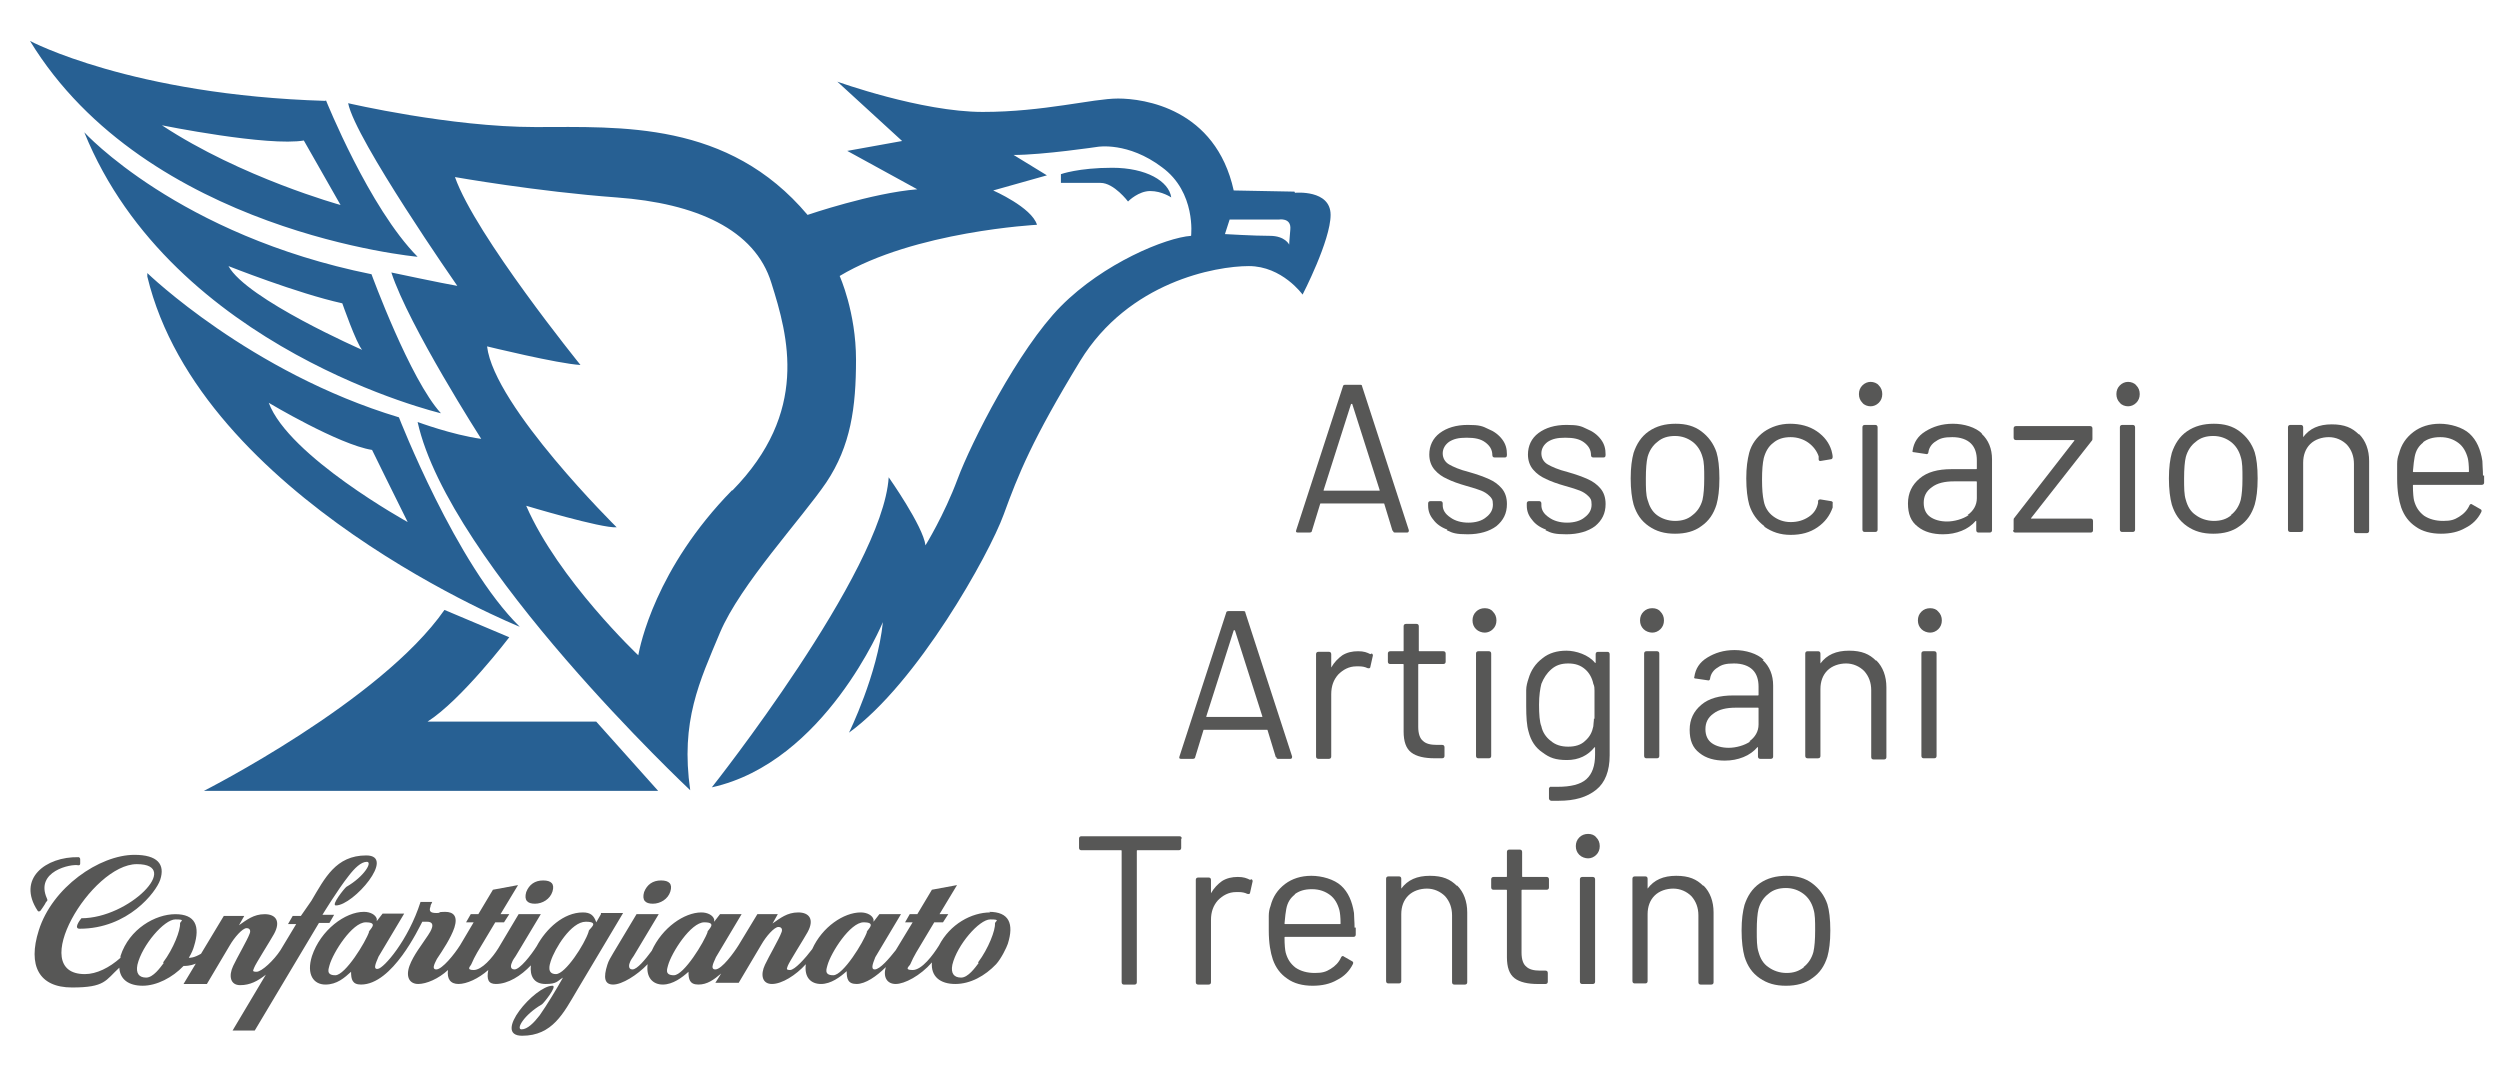 <svg width="140" height="60" viewBox="0 0 140 60" fill="none" xmlns="http://www.w3.org/2000/svg">
<g clip-path="url(#clip0_3527_23160)">
<g clip-path="url(#clip1_3527_23160)">
<path d="M63.203 11.252C63.203 11.252 63.759 10.698 64.413 10.698C65.067 10.698 65.59 11.057 65.59 11.057C65.459 10.144 64.184 9.395 62.288 9.395C60.392 9.395 59.411 9.753 59.411 9.753V10.242H61.634C62.386 10.242 63.17 11.285 63.17 11.285M72.193 13.695C72.193 13.695 71.964 13.207 71.114 13.207C70.232 13.207 68.597 13.109 68.597 13.109L68.859 12.295H71.605C71.605 12.295 72.324 12.164 72.258 12.848C72.193 13.533 72.193 13.728 72.193 13.728M41.006 27.444C36.691 31.842 35.841 36.175 35.743 36.696C35.743 36.696 31.265 32.461 29.467 28.323C29.467 28.323 33.684 29.594 34.534 29.529C34.534 29.529 27.669 22.752 27.276 19.397C27.276 19.397 31.265 20.374 32.507 20.439C32.507 20.439 26.622 13.174 25.478 9.916C25.478 9.916 30.088 10.731 34.534 11.057C38.98 11.382 42.281 12.848 43.197 15.846C44.145 18.843 45.322 23.078 41.006 27.476M72.487 10.731L69.088 10.666C68.074 6.072 64.053 5.518 62.615 5.518C61.176 5.518 58.463 6.268 55.031 6.268C51.598 6.268 46.891 4.573 46.891 4.573L50.519 7.896L47.446 8.45L51.369 10.601C48.852 10.796 45.223 12.034 45.223 12.034C40.778 6.756 34.763 7.115 29.99 7.115C25.217 7.115 19.496 5.779 19.496 5.779C19.888 7.799 25.609 16.009 25.609 16.009C24.825 15.878 21.915 15.259 21.915 15.259C22.896 18.256 26.949 24.577 26.949 24.577C25.315 24.349 23.386 23.632 23.386 23.632C25.151 31.581 38.653 44.254 38.653 44.254C38.097 40.377 39.176 38.162 40.32 35.425C41.464 32.721 44.897 29.04 46.27 27.02C47.642 24.968 47.937 22.817 47.937 20.146C47.937 17.475 47.021 15.455 47.021 15.455C51.206 12.946 58.071 12.588 58.071 12.588C57.777 11.611 55.619 10.666 55.619 10.666L58.627 9.819L56.763 8.678C58.398 8.678 61.471 8.222 61.471 8.222C61.471 8.222 63.17 7.929 65.067 9.363C66.995 10.763 66.701 13.207 66.701 13.207C65.295 13.305 61.797 14.738 59.411 17.149C57.025 19.56 54.377 24.805 53.625 26.825C52.873 28.845 51.827 30.539 51.827 30.539C51.696 29.464 49.767 26.727 49.767 26.727C49.441 32.005 39.862 44.091 39.862 44.091C46.204 42.691 49.441 34.839 49.441 34.839C49.146 37.771 47.544 41.029 47.544 41.029C51.369 38.26 55.39 31.06 56.207 28.812C57.025 26.564 57.809 24.609 60.49 20.211C63.203 15.78 68.074 14.901 69.937 14.901C71.801 14.901 72.945 16.497 72.945 16.497C72.945 16.497 74.514 13.467 74.514 12.034C74.514 10.601 72.52 10.796 72.52 10.796M23.942 40.41C25.838 39.205 28.519 35.686 28.519 35.686L24.89 34.155C21.327 39.27 11.421 44.287 11.421 44.287H36.855L33.389 40.41H23.942ZM20.836 25.196C20.836 25.196 22.209 27.998 22.83 29.235C22.83 29.235 16.162 25.554 15.05 22.557C15.05 22.557 18.973 24.903 20.836 25.196ZM29.107 35.1C25.544 31.614 22.34 23.371 22.34 23.371C14.004 20.863 8.25 15.292 8.25 15.292V15.487C11.225 27.9 29.107 35.1 29.107 35.1ZM19.169 16.986C19.169 16.986 19.954 19.234 20.281 19.592C20.281 19.592 13.808 16.758 12.794 14.901C12.794 14.901 16.652 16.432 19.169 16.986ZM24.694 23.143C22.961 21.254 20.804 15.357 20.804 15.357C9.983 13.174 4.72 7.408 4.72 7.408C9.656 19.592 24.694 23.143 24.694 23.143ZM17.012 7.864L19.071 11.48C19.071 11.48 13.514 9.949 9.068 7.017C9.068 7.017 15.017 8.222 17.044 7.864M18.221 5.649C7.368 5.323 1.68 2.293 1.68 2.293C8.218 13.011 23.386 14.38 23.386 14.38C20.673 11.643 18.254 5.616 18.254 5.616" fill="#276093"/>
<path d="M18.45 51.683L18.712 51.227H18.058C18.058 51.227 18.908 49.826 19.529 49.044C19.856 48.62 20.216 48.262 20.543 48.262C20.869 48.262 20.412 49.077 19.398 49.663C19.3 49.728 18.516 50.705 18.81 50.705C19.791 50.705 22.21 47.904 20.51 47.904C18.81 47.904 18.189 49.174 17.437 50.445L16.849 51.292H16.391L16.129 51.748H16.587L15.704 53.214C15.345 53.768 14.658 54.419 14.364 54.419C14.07 54.419 14.2 54.322 14.233 54.191C14.299 53.996 15.149 52.66 15.345 52.302C15.737 51.585 15.443 51.194 14.822 51.194C14.2 51.194 13.808 51.52 13.383 51.813L13.678 51.292H12.533L11.258 53.41C10.866 53.638 10.67 53.638 10.572 53.638C10.735 53.377 10.833 53.116 10.866 52.986C11.226 51.846 10.931 51.194 9.82 51.194C8.709 51.194 7.237 52.009 6.747 53.54V53.638C6.126 54.191 5.407 54.55 4.753 54.55C1.451 54.55 5.113 48.392 7.662 48.392C10.212 48.392 7.237 51.422 4.557 51.422C4.426 51.585 4.132 52.009 4.459 52.009C7.172 52.009 8.741 49.956 8.97 49.272C9.264 48.392 8.807 47.871 7.532 47.871C5.57 47.871 2.922 49.696 2.17 52.106C1.549 54.061 2.17 55.299 4.034 55.299C5.897 55.299 5.897 54.908 6.682 54.191C6.714 54.843 7.205 55.201 7.989 55.201C8.774 55.201 9.657 54.745 10.278 54.094C10.67 54.094 10.866 53.996 10.964 53.963L10.278 55.104H11.585L12.86 52.953C13.122 52.497 13.579 51.976 13.808 51.976C14.037 51.976 14.037 52.172 13.972 52.302C13.874 52.595 13.252 53.67 13.056 54.094C12.795 54.648 12.893 55.169 13.449 55.169C14.004 55.169 14.429 54.941 14.887 54.582L13.024 57.71H14.266L17.862 51.683H18.516H18.45ZM9.166 53.931C8.97 54.191 8.578 54.745 8.185 54.745C7.793 54.745 7.597 54.517 7.695 54.029C7.957 52.921 9.199 51.487 9.82 51.487C10.441 51.487 10.082 51.585 10.082 51.715C10.114 52.074 9.722 53.116 9.133 53.898L9.166 53.931Z" fill="#575756"/>
<path d="M29.958 50.608C30.383 50.608 30.808 50.347 30.939 49.924C31.07 49.5 30.873 49.305 30.416 49.305C29.958 49.305 29.631 49.533 29.468 49.956C29.337 50.412 29.533 50.608 29.958 50.608Z" fill="#575756"/>
<path d="M33.652 51.193L33.39 51.65C33.26 51.258 33.063 51.096 32.639 51.096C31.56 51.096 30.579 52.008 30.056 52.985C29.729 53.507 29.108 54.288 28.814 54.288C28.52 54.288 28.618 53.995 28.683 53.865C28.683 53.832 28.846 53.572 28.879 53.539L30.285 51.193H29.043L27.898 53.115C27.572 53.637 26.983 54.321 26.525 54.321C26.068 54.321 26.362 54.093 26.395 53.995C26.46 53.832 26.623 53.507 26.721 53.344L27.735 51.65H28.225L28.52 51.193H28.029L29.01 49.565L27.604 49.825L26.787 51.193H26.362L26.1 51.65H26.525L25.773 52.92C25.447 53.441 24.76 54.288 24.433 54.288C24.106 54.288 24.433 53.8 24.466 53.702C24.793 53.213 25.25 52.529 25.447 51.943C25.643 51.324 25.414 51.063 24.924 51.063C24.433 51.063 24.76 51.128 24.433 51.128C24.106 51.128 24.008 51.031 24.106 50.77C24.106 50.672 24.172 50.607 24.204 50.509H23.55C22.864 52.659 21.491 54.223 21.164 54.256C20.805 54.321 21.164 53.702 21.197 53.572L22.635 51.161H21.426L21.099 51.584V51.454C21.033 51.226 20.739 51.063 20.38 51.063C19.334 51.063 17.96 52.073 17.47 53.539C17.143 54.582 17.568 55.135 18.222 55.135C18.876 55.135 19.301 54.745 19.66 54.419C19.66 54.842 19.726 55.135 20.216 55.135C21.981 55.135 23.453 51.975 23.649 51.617H23.91C24.466 51.617 24.106 52.171 23.976 52.366C23.616 52.92 23.158 53.474 22.929 54.093C22.701 54.745 22.962 55.103 23.42 55.103C23.878 55.103 24.564 54.81 25.087 54.321C25.022 54.81 25.218 55.103 25.675 55.103C26.133 55.103 26.787 54.81 27.343 54.321C27.245 54.842 27.343 55.103 27.768 55.103C28.454 55.103 29.173 54.647 29.729 54.06C29.664 54.647 29.892 55.103 30.546 55.103C31.2 55.103 31.2 54.94 31.527 54.745C31.2 55.331 30.612 56.308 30.219 56.862C29.892 57.286 29.533 57.644 29.206 57.644C28.879 57.644 29.337 56.83 30.35 56.243C30.448 56.178 31.233 55.201 30.939 55.201C29.958 55.201 27.539 58.002 29.239 58.002C30.939 58.002 31.56 56.732 32.312 55.461L34.894 51.128H33.652V51.193ZM20.674 52.171C20.478 52.757 19.334 54.614 18.778 54.614C18.222 54.614 18.418 54.223 18.451 54.06C18.647 53.344 19.726 51.65 20.478 51.65C21.23 51.65 20.706 52.04 20.641 52.203L20.674 52.171ZM32.965 52.171C32.737 52.888 31.658 54.549 31.135 54.549C30.612 54.549 30.775 54.028 30.84 53.832C31.069 53.115 31.985 51.617 32.802 51.617C33.619 51.617 32.998 52.008 32.965 52.138V52.171Z" fill="#575756"/>
<path d="M36.56 50.608C36.985 50.608 37.41 50.347 37.54 49.924C37.671 49.5 37.475 49.305 37.017 49.305C36.56 49.305 36.233 49.533 36.069 49.956C35.939 50.412 36.135 50.608 36.56 50.608Z" fill="#575756"/>
<path d="M55.456 51.096C54.41 51.096 53.201 51.747 52.58 52.953C52.253 53.474 51.632 54.321 51.108 54.321C50.586 54.321 50.945 54.093 50.978 53.995C51.043 53.832 51.207 53.507 51.305 53.344L52.318 51.65H52.808L53.103 51.193H52.612L53.593 49.565L52.187 49.825L51.37 51.193H50.945L50.684 51.65H51.108L50.16 53.213C49.801 53.669 49.278 54.288 48.984 54.288C48.689 54.288 48.984 53.734 49.016 53.604L50.455 51.193H49.245L48.918 51.617V51.487C48.853 51.258 48.559 51.096 48.199 51.096C47.251 51.096 46.041 51.91 45.486 53.148C45.093 53.669 44.505 54.321 44.243 54.321C43.982 54.321 44.08 54.223 44.113 54.093C44.178 53.897 45.028 52.562 45.224 52.203C45.617 51.487 45.322 51.096 44.701 51.096C44.08 51.096 43.688 51.421 43.263 51.715L43.557 51.193H42.413L41.367 52.92C41.105 53.344 40.419 54.288 40.059 54.288C39.7 54.288 40.059 53.734 40.092 53.604L41.53 51.193H40.321L39.994 51.617V51.487C39.928 51.258 39.634 51.096 39.275 51.096C38.327 51.096 37.084 51.943 36.496 53.246C36.136 53.734 35.679 54.288 35.417 54.288C35.156 54.288 35.221 53.995 35.286 53.865C35.286 53.832 35.45 53.572 35.483 53.539L36.888 51.193H35.646L34.338 53.376C34.208 53.604 34.077 53.8 34.011 54.028C33.783 54.745 33.848 55.135 34.338 55.135C34.829 55.135 35.679 54.614 36.267 53.995C36.169 54.745 36.561 55.135 37.117 55.135C37.673 55.135 38.196 54.745 38.555 54.419C38.555 54.842 38.621 55.135 39.111 55.135C39.602 55.135 39.961 54.875 40.386 54.516L40.059 55.038H41.367L42.642 52.888C42.903 52.431 43.361 51.91 43.59 51.91C43.819 51.91 43.819 52.106 43.753 52.236C43.655 52.529 43.034 53.604 42.838 54.028C42.576 54.582 42.674 55.103 43.23 55.103C43.786 55.103 44.57 54.614 45.126 53.995C45.028 54.745 45.42 55.103 45.976 55.103C46.532 55.103 47.055 54.712 47.414 54.386C47.414 54.81 47.48 55.103 47.97 55.103C48.461 55.103 49.082 54.679 49.605 54.158C49.441 54.712 49.67 55.103 50.16 55.103C50.651 55.103 51.533 54.647 52.187 53.897C52.122 54.679 52.645 55.103 53.495 55.103C54.345 55.103 55.162 54.647 55.783 53.995C56.078 53.669 56.372 53.05 56.437 52.855C56.797 51.715 56.502 51.063 55.391 51.063L55.456 51.096ZM39.634 52.171C39.438 52.757 38.294 54.614 37.738 54.614C37.182 54.614 37.379 54.223 37.411 54.06C37.607 53.344 38.686 51.65 39.438 51.65C40.19 51.65 39.667 52.04 39.602 52.203L39.634 52.171ZM48.559 52.171C48.362 52.757 47.218 54.614 46.663 54.614C46.107 54.614 46.303 54.223 46.336 54.06C46.532 53.344 47.611 51.65 48.362 51.65C49.114 51.65 48.591 52.04 48.526 52.203L48.559 52.171ZM54.803 53.93C54.606 54.191 54.214 54.745 53.822 54.745C53.43 54.745 53.233 54.516 53.331 54.028C53.593 52.92 54.835 51.487 55.456 51.487C56.078 51.487 55.718 51.584 55.718 51.715C55.751 52.073 55.358 53.115 54.77 53.897L54.803 53.93Z" fill="#575756"/>
<path d="M2.268 50.998C2.268 50.998 2.53 50.639 2.563 50.542C2.628 50.444 2.693 50.444 2.628 50.314C1.941 48.782 4.001 48.359 4.393 48.457C4.491 48.457 4.491 48.392 4.491 48.326V48.131C4.491 48.001 4.393 48.001 4.393 48.001C2.563 47.968 0.928 49.206 2.105 50.998C2.17 51.096 2.268 50.998 2.268 50.998Z" fill="#575756"/>
<path d="M77.98 29.724L77.523 28.226C77.523 28.226 77.523 28.193 77.49 28.193H73.96C73.96 28.193 73.927 28.193 73.927 28.226L73.469 29.724C73.469 29.789 73.404 29.822 73.338 29.822H72.685C72.587 29.822 72.554 29.789 72.587 29.692L75.202 21.645C75.202 21.579 75.267 21.547 75.332 21.547H76.15C76.215 21.547 76.281 21.547 76.281 21.645L78.896 29.692C78.896 29.789 78.863 29.822 78.798 29.822H78.144C78.079 29.822 78.013 29.822 78.013 29.724M74.123 27.476H77.261V27.444L75.725 22.622H75.659L74.123 27.444V27.476Z" fill="#575756"/>
<path d="M81.053 29.659C80.694 29.529 80.432 29.333 80.269 29.105C80.073 28.877 79.975 28.617 79.975 28.323V28.193C79.975 28.128 80.007 28.063 80.105 28.063H80.661C80.727 28.063 80.792 28.095 80.792 28.193V28.291C80.792 28.551 80.923 28.779 81.217 28.975C81.478 29.17 81.838 29.268 82.23 29.268C82.623 29.268 82.982 29.17 83.211 28.975C83.472 28.779 83.603 28.551 83.603 28.258C83.603 27.965 83.538 27.9 83.407 27.77C83.276 27.639 83.113 27.541 82.949 27.476C82.786 27.411 82.492 27.313 82.132 27.216C81.674 27.085 81.315 26.955 81.053 26.825C80.759 26.694 80.53 26.532 80.334 26.303C80.138 26.075 80.04 25.782 80.04 25.456C80.04 24.968 80.236 24.544 80.628 24.251C81.021 23.958 81.544 23.795 82.198 23.795C82.851 23.795 83.015 23.86 83.342 24.023C83.669 24.153 83.93 24.349 84.126 24.609C84.322 24.87 84.388 25.131 84.388 25.456C84.388 25.587 84.355 25.619 84.257 25.619H83.701C83.636 25.619 83.571 25.587 83.571 25.489C83.571 25.196 83.44 24.968 83.178 24.772C82.917 24.577 82.59 24.512 82.132 24.512C81.674 24.512 81.413 24.577 81.151 24.74C80.923 24.903 80.792 25.131 80.792 25.391C80.792 25.652 80.923 25.88 81.151 26.01C81.38 26.141 81.74 26.303 82.263 26.434C82.721 26.564 83.08 26.694 83.374 26.825C83.669 26.955 83.897 27.118 84.094 27.346C84.29 27.574 84.388 27.867 84.388 28.226C84.388 28.747 84.192 29.138 83.799 29.464C83.407 29.757 82.851 29.92 82.198 29.92C81.544 29.92 81.348 29.855 81.021 29.692" fill="#575756"/>
<path d="M86.579 29.659C86.219 29.529 85.958 29.333 85.794 29.105C85.598 28.877 85.5 28.617 85.5 28.323V28.193C85.5 28.128 85.533 28.063 85.631 28.063H86.186C86.252 28.063 86.317 28.095 86.317 28.193V28.291C86.317 28.551 86.448 28.779 86.742 28.975C87.004 29.17 87.363 29.268 87.756 29.268C88.148 29.268 88.507 29.17 88.736 28.975C88.998 28.779 89.129 28.551 89.129 28.258C89.129 27.965 89.063 27.9 88.933 27.77C88.802 27.639 88.638 27.541 88.475 27.476C88.311 27.411 88.017 27.313 87.658 27.216C87.2 27.085 86.84 26.955 86.579 26.825C86.285 26.694 86.056 26.532 85.86 26.303C85.663 26.075 85.565 25.782 85.565 25.456C85.565 24.968 85.761 24.544 86.154 24.251C86.546 23.958 87.069 23.795 87.723 23.795C88.377 23.795 88.54 23.86 88.867 24.023C89.194 24.153 89.456 24.349 89.652 24.609C89.848 24.87 89.913 25.131 89.913 25.456C89.913 25.587 89.88 25.619 89.782 25.619H89.227C89.161 25.619 89.096 25.587 89.096 25.489C89.096 25.196 88.965 24.968 88.704 24.772C88.442 24.577 88.115 24.512 87.658 24.512C87.2 24.512 86.938 24.577 86.677 24.74C86.448 24.903 86.317 25.131 86.317 25.391C86.317 25.652 86.448 25.88 86.677 26.01C86.906 26.141 87.265 26.303 87.788 26.434C88.246 26.564 88.606 26.694 88.9 26.825C89.194 26.955 89.423 27.118 89.619 27.346C89.815 27.574 89.913 27.867 89.913 28.226C89.913 28.747 89.717 29.138 89.325 29.464C88.933 29.757 88.377 29.92 87.723 29.92C87.069 29.92 86.873 29.855 86.546 29.692" fill="#575756"/>
<path d="M92.332 29.464C91.907 29.171 91.645 28.78 91.482 28.259C91.384 27.901 91.318 27.412 91.318 26.793C91.318 26.174 91.384 25.718 91.482 25.359C91.645 24.871 91.907 24.447 92.332 24.154C92.757 23.861 93.247 23.73 93.835 23.73C94.424 23.73 94.882 23.861 95.274 24.154C95.666 24.447 95.96 24.838 96.124 25.327C96.222 25.653 96.287 26.141 96.287 26.793C96.287 27.444 96.222 27.901 96.124 28.259C95.96 28.78 95.699 29.171 95.274 29.464C94.882 29.758 94.391 29.888 93.803 29.888C93.214 29.888 92.757 29.758 92.332 29.464ZM94.784 28.845C95.045 28.65 95.241 28.357 95.339 27.998C95.405 27.705 95.437 27.314 95.437 26.793C95.437 26.272 95.437 25.881 95.339 25.587C95.241 25.229 95.045 24.936 94.784 24.74C94.522 24.545 94.195 24.415 93.803 24.415C93.411 24.415 93.084 24.512 92.822 24.74C92.561 24.936 92.365 25.229 92.266 25.587C92.201 25.848 92.168 26.272 92.168 26.793C92.168 27.314 92.168 27.705 92.266 27.998C92.365 28.357 92.528 28.65 92.789 28.845C93.051 29.041 93.411 29.171 93.803 29.171C94.195 29.171 94.522 29.073 94.784 28.845Z" fill="#575756"/>
<path d="M98.804 29.464C98.412 29.171 98.118 28.78 97.954 28.259C97.856 27.901 97.791 27.412 97.791 26.793C97.791 26.174 97.856 25.75 97.954 25.359C98.085 24.871 98.379 24.48 98.772 24.187C99.197 23.893 99.687 23.73 100.243 23.73C100.799 23.73 101.322 23.861 101.747 24.154C102.172 24.447 102.433 24.806 102.564 25.229C102.597 25.359 102.629 25.49 102.629 25.587C102.629 25.653 102.597 25.718 102.531 25.718L101.943 25.816C101.877 25.816 101.845 25.783 101.845 25.718V25.555C101.747 25.262 101.55 25.001 101.289 24.806C101.027 24.61 100.668 24.48 100.275 24.48C99.883 24.48 99.556 24.578 99.295 24.806C99.033 25.001 98.87 25.294 98.772 25.653C98.706 25.946 98.674 26.337 98.674 26.858C98.674 27.379 98.706 27.77 98.772 28.063C98.837 28.422 99.033 28.715 99.295 28.91C99.556 29.106 99.883 29.236 100.275 29.236C100.668 29.236 100.995 29.139 101.289 28.943C101.583 28.748 101.747 28.487 101.812 28.161V28.063C101.812 27.998 101.877 27.966 101.943 27.966L102.531 28.063C102.597 28.063 102.662 28.129 102.629 28.194V28.422C102.466 28.878 102.204 29.236 101.779 29.529C101.354 29.823 100.864 29.953 100.275 29.953C99.687 29.953 99.229 29.79 98.804 29.497" fill="#575756"/>
<path d="M104.296 22.558C104.165 22.427 104.1 22.264 104.1 22.069C104.1 21.873 104.165 21.711 104.296 21.58C104.427 21.45 104.59 21.385 104.753 21.385C104.917 21.385 105.113 21.45 105.211 21.58C105.342 21.711 105.407 21.873 105.407 22.069C105.407 22.264 105.342 22.427 105.211 22.558C105.08 22.688 104.917 22.753 104.753 22.753C104.59 22.753 104.394 22.688 104.296 22.558ZM104.296 29.66V23.926C104.296 23.861 104.328 23.796 104.427 23.796H105.015C105.08 23.796 105.146 23.828 105.146 23.926V29.66C105.146 29.725 105.113 29.79 105.015 29.79H104.427C104.361 29.79 104.296 29.758 104.296 29.66Z" fill="#575756"/>
<path d="M110.965 24.284C111.357 24.643 111.553 25.131 111.553 25.718V29.692C111.553 29.758 111.52 29.823 111.422 29.823H110.801C110.736 29.823 110.67 29.79 110.67 29.692V29.171H110.638C110.442 29.399 110.18 29.595 109.853 29.725C109.526 29.855 109.199 29.92 108.807 29.92C108.251 29.92 107.761 29.79 107.401 29.497C107.009 29.204 106.846 28.78 106.846 28.194C106.846 27.607 107.075 27.151 107.5 26.793C107.924 26.434 108.513 26.272 109.297 26.272H110.67C110.67 26.272 110.703 26.272 110.703 26.239V25.783C110.703 25.392 110.605 25.066 110.376 24.838C110.147 24.61 109.788 24.48 109.33 24.48C108.873 24.48 108.644 24.545 108.415 24.708C108.186 24.838 108.023 25.066 107.99 25.327C107.99 25.392 107.924 25.457 107.859 25.425L107.205 25.327C107.107 25.327 107.075 25.294 107.107 25.229C107.173 24.773 107.401 24.415 107.826 24.154C108.251 23.893 108.742 23.73 109.363 23.73C109.984 23.73 110.638 23.926 110.997 24.284M110.18 28.845C110.507 28.617 110.703 28.291 110.703 27.901V26.988C110.703 26.988 110.703 26.956 110.67 26.956H109.428C108.905 26.956 108.48 27.053 108.186 27.282C107.859 27.51 107.728 27.803 107.728 28.161C107.728 28.52 107.859 28.78 108.088 28.943C108.317 29.106 108.644 29.204 109.036 29.204C109.428 29.204 109.919 29.073 110.246 28.845" fill="#575756"/>
<path d="M112.763 29.693V29.139C112.763 29.074 112.763 29.041 112.796 29.009L116.163 24.676V24.643H112.894C112.829 24.643 112.763 24.611 112.763 24.513V23.992C112.763 23.927 112.796 23.861 112.894 23.861H117.046C117.111 23.861 117.176 23.894 117.176 23.992V24.546C117.176 24.611 117.176 24.643 117.144 24.676L113.744 29.009V29.041C113.744 29.074 113.744 29.041 113.777 29.041H117.078C117.144 29.041 117.209 29.074 117.209 29.172V29.693C117.209 29.758 117.176 29.823 117.078 29.823H112.861C112.796 29.823 112.73 29.791 112.73 29.693" fill="#575756"/>
<path d="M118.714 22.558C118.583 22.427 118.518 22.264 118.518 22.069C118.518 21.873 118.583 21.711 118.714 21.58C118.844 21.45 119.008 21.385 119.171 21.385C119.335 21.385 119.531 21.45 119.629 21.58C119.76 21.711 119.825 21.873 119.825 22.069C119.825 22.264 119.76 22.427 119.629 22.558C119.498 22.688 119.335 22.753 119.171 22.753C119.008 22.753 118.812 22.688 118.714 22.558ZM118.714 29.66V23.926C118.714 23.861 118.746 23.796 118.844 23.796H119.433C119.498 23.796 119.564 23.828 119.564 23.926V29.66C119.564 29.725 119.531 29.79 119.433 29.79H118.844C118.779 29.79 118.714 29.758 118.714 29.66Z" fill="#575756"/>
<path d="M122.472 29.464C122.047 29.171 121.786 28.78 121.622 28.259C121.524 27.901 121.459 27.412 121.459 26.793C121.459 26.174 121.524 25.718 121.622 25.359C121.786 24.871 122.047 24.447 122.472 24.154C122.897 23.861 123.388 23.73 123.976 23.73C124.565 23.73 125.022 23.861 125.415 24.154C125.807 24.447 126.101 24.838 126.264 25.327C126.363 25.653 126.428 26.141 126.428 26.793C126.428 27.444 126.363 27.901 126.264 28.259C126.101 28.78 125.84 29.171 125.415 29.464C125.022 29.758 124.532 29.888 123.943 29.888C123.355 29.888 122.897 29.758 122.472 29.464ZM124.924 28.845C125.186 28.65 125.382 28.357 125.48 27.998C125.545 27.705 125.578 27.314 125.578 26.793C125.578 26.272 125.578 25.881 125.48 25.587C125.382 25.229 125.186 24.936 124.924 24.74C124.663 24.545 124.336 24.415 123.943 24.415C123.551 24.415 123.224 24.512 122.963 24.74C122.701 24.936 122.505 25.229 122.407 25.587C122.342 25.848 122.309 26.272 122.309 26.793C122.309 27.314 122.309 27.705 122.407 27.998C122.505 28.357 122.669 28.65 122.963 28.845C123.224 29.041 123.584 29.171 123.976 29.171C124.368 29.171 124.695 29.073 124.957 28.845" fill="#575756"/>
<path d="M132.115 24.317C132.475 24.676 132.671 25.197 132.671 25.816V29.726C132.671 29.791 132.638 29.856 132.54 29.856H131.952C131.886 29.856 131.821 29.823 131.821 29.726V25.979C131.821 25.555 131.69 25.197 131.429 24.904C131.167 24.643 130.808 24.48 130.415 24.48C130.023 24.48 129.631 24.611 129.369 24.871C129.108 25.132 128.977 25.49 128.977 25.914V29.66C128.977 29.726 128.944 29.791 128.846 29.791H128.258C128.192 29.791 128.127 29.758 128.127 29.66V23.927C128.127 23.861 128.16 23.796 128.258 23.796H128.846C128.912 23.796 128.977 23.829 128.977 23.927V24.48C129.337 23.992 129.86 23.764 130.579 23.764C131.298 23.764 131.723 23.959 132.083 24.317" fill="#575756"/>
<path d="M139.111 26.63V27.021C139.111 27.086 139.078 27.151 138.98 27.151H135.156C135.156 27.151 135.123 27.151 135.123 27.184C135.123 27.607 135.156 27.901 135.188 28.031C135.286 28.389 135.45 28.65 135.744 28.878C136.038 29.073 136.398 29.171 136.823 29.171C137.248 29.171 137.444 29.106 137.705 28.943C137.967 28.78 138.163 28.585 138.294 28.291C138.327 28.226 138.392 28.194 138.457 28.259L138.915 28.52C138.98 28.552 138.98 28.617 138.948 28.682C138.752 29.073 138.457 29.367 138.065 29.562C137.673 29.79 137.215 29.888 136.692 29.888C136.136 29.888 135.646 29.758 135.286 29.497C134.894 29.236 134.633 28.878 134.469 28.422C134.338 28.031 134.24 27.51 134.24 26.793V25.978C134.24 25.783 134.273 25.587 134.338 25.425C134.469 24.903 134.731 24.512 135.156 24.187C135.548 23.893 136.038 23.73 136.627 23.73C137.215 23.73 137.902 23.926 138.294 24.284C138.686 24.643 138.915 25.164 139.013 25.816C139.013 26.044 139.046 26.304 139.046 26.63M135.711 24.773C135.45 24.968 135.286 25.229 135.221 25.587C135.188 25.75 135.156 26.011 135.123 26.402C135.123 26.402 135.123 26.434 135.156 26.434H138.228C138.228 26.434 138.261 26.434 138.261 26.402C138.261 26.044 138.228 25.783 138.196 25.653C138.098 25.294 137.934 25.001 137.673 24.806C137.411 24.61 137.084 24.48 136.659 24.48C136.234 24.48 135.94 24.578 135.679 24.773" fill="#575756"/>
<path d="M71.443 42.398L70.986 40.899C70.986 40.899 70.986 40.867 70.953 40.867H67.422C67.422 40.867 67.39 40.867 67.39 40.899L66.932 42.398C66.932 42.463 66.867 42.496 66.801 42.496H66.147C66.049 42.496 66.017 42.463 66.049 42.365L68.665 34.318C68.665 34.253 68.73 34.221 68.795 34.221H69.613C69.678 34.221 69.743 34.221 69.743 34.318L72.359 42.365C72.359 42.463 72.326 42.496 72.261 42.496H71.607C71.541 42.496 71.476 42.496 71.476 42.398M67.553 40.15H70.691V40.117L69.155 35.296H69.09L67.553 40.117V40.15Z" fill="#575756"/>
<path d="M76.805 36.599C76.87 36.599 76.903 36.697 76.87 36.762L76.739 37.348C76.739 37.413 76.674 37.446 76.576 37.413C76.445 37.348 76.282 37.316 76.118 37.316H75.955C75.53 37.316 75.203 37.511 74.942 37.772C74.68 38.065 74.549 38.423 74.549 38.88V42.365C74.549 42.431 74.516 42.496 74.418 42.496H73.83C73.765 42.496 73.699 42.463 73.699 42.365V36.632C73.699 36.566 73.732 36.501 73.83 36.501H74.418C74.484 36.501 74.549 36.534 74.549 36.632V37.381C74.713 37.088 74.942 36.86 75.17 36.697C75.432 36.534 75.726 36.469 76.053 36.469C76.38 36.469 76.543 36.534 76.739 36.632" fill="#575756"/>
<path d="M80.794 37.185H79.453C79.453 37.185 79.421 37.185 79.421 37.218V40.704C79.421 41.095 79.519 41.355 79.682 41.486C79.846 41.649 80.107 41.714 80.467 41.714H80.761C80.826 41.714 80.892 41.746 80.892 41.844V42.333C80.892 42.398 80.859 42.463 80.761 42.463H80.336C79.78 42.463 79.323 42.365 79.028 42.137C78.734 41.909 78.603 41.518 78.603 40.965V37.218C78.603 37.218 78.603 37.185 78.571 37.185H77.852C77.786 37.185 77.721 37.153 77.721 37.055V36.599C77.721 36.534 77.753 36.469 77.852 36.469H78.571C78.571 36.469 78.603 36.469 78.603 36.436V35.068C78.603 35.003 78.636 34.938 78.734 34.938H79.323C79.388 34.938 79.453 34.97 79.453 35.068V36.436C79.453 36.436 79.453 36.469 79.486 36.469H80.826C80.892 36.469 80.957 36.501 80.957 36.599V37.055C80.957 37.12 80.924 37.185 80.826 37.185" fill="#575756"/>
<path d="M82.657 35.231C82.526 35.101 82.461 34.938 82.461 34.743C82.461 34.547 82.526 34.384 82.657 34.254C82.788 34.124 82.951 34.059 83.147 34.059C83.344 34.059 83.507 34.124 83.605 34.254C83.736 34.384 83.801 34.547 83.801 34.743C83.801 34.938 83.736 35.101 83.605 35.231C83.474 35.362 83.311 35.427 83.147 35.427C82.984 35.427 82.788 35.362 82.657 35.231ZM82.657 42.334V36.6C82.657 36.535 82.69 36.469 82.788 36.469H83.376C83.442 36.469 83.507 36.502 83.507 36.6V42.334C83.507 42.399 83.474 42.464 83.376 42.464H82.788C82.722 42.464 82.657 42.431 82.657 42.334Z" fill="#575756"/>
<path d="M89.422 36.503H90.011C90.076 36.503 90.141 36.535 90.141 36.633V42.302C90.141 43.181 89.88 43.833 89.39 44.224C88.867 44.647 88.18 44.843 87.297 44.843C86.415 44.843 86.971 44.843 86.873 44.843C86.807 44.843 86.742 44.778 86.742 44.712V44.159C86.742 44.126 86.774 44.093 86.807 44.061H87.232C87.951 44.061 88.507 43.931 88.834 43.637C89.161 43.344 89.324 42.888 89.324 42.269V41.846H89.292C88.932 42.302 88.409 42.562 87.755 42.562C87.101 42.562 86.774 42.432 86.382 42.139C85.99 41.878 85.728 41.487 85.598 40.966C85.499 40.64 85.467 40.151 85.467 39.532V38.653C85.467 38.425 85.532 38.197 85.598 38.001C85.728 37.545 85.99 37.154 86.382 36.861C86.742 36.568 87.199 36.438 87.722 36.438C88.246 36.438 88.965 36.666 89.324 37.122H89.357V36.633C89.357 36.568 89.39 36.503 89.488 36.503M89.292 40.249V38.685C89.292 38.555 89.292 38.425 89.226 38.294C89.161 37.969 88.997 37.675 88.769 37.48C88.507 37.252 88.213 37.154 87.82 37.154C87.428 37.154 87.134 37.252 86.873 37.48C86.611 37.708 86.448 37.969 86.317 38.294C86.251 38.555 86.186 38.946 86.186 39.467C86.186 39.989 86.219 40.445 86.317 40.673C86.382 40.998 86.578 41.292 86.84 41.487C87.101 41.715 87.428 41.813 87.82 41.813C88.213 41.813 88.54 41.715 88.769 41.487C89.03 41.259 89.161 40.998 89.226 40.673C89.226 40.542 89.259 40.412 89.259 40.249" fill="#575756"/>
<path d="M92.038 35.231C91.907 35.101 91.842 34.938 91.842 34.743C91.842 34.547 91.907 34.384 92.038 34.254C92.169 34.124 92.332 34.059 92.528 34.059C92.724 34.059 92.888 34.124 92.986 34.254C93.117 34.384 93.182 34.547 93.182 34.743C93.182 34.938 93.117 35.101 92.986 35.231C92.855 35.362 92.692 35.427 92.528 35.427C92.365 35.427 92.169 35.362 92.038 35.231ZM92.071 42.334V36.6C92.071 36.535 92.103 36.469 92.201 36.469H92.79C92.855 36.469 92.921 36.502 92.921 36.6V42.334C92.921 42.399 92.888 42.464 92.79 42.464H92.201C92.136 42.464 92.071 42.431 92.071 42.334Z" fill="#575756"/>
<path d="M98.707 36.958C99.1 37.316 99.296 37.805 99.296 38.392V42.366C99.296 42.431 99.263 42.496 99.165 42.496H98.577C98.511 42.496 98.446 42.464 98.446 42.366V41.845H98.413C98.217 42.073 97.956 42.269 97.629 42.399C97.302 42.529 96.975 42.594 96.582 42.594C96.027 42.594 95.536 42.464 95.177 42.171C94.785 41.877 94.621 41.454 94.621 40.868C94.621 40.281 94.85 39.825 95.275 39.467C95.7 39.108 96.288 38.945 97.073 38.945H98.446C98.446 38.945 98.479 38.945 98.479 38.913V38.457C98.479 38.066 98.38 37.74 98.152 37.512C97.923 37.284 97.563 37.154 97.106 37.154C96.648 37.154 96.419 37.219 96.19 37.382C95.961 37.512 95.798 37.74 95.765 38.001C95.765 38.066 95.7 38.131 95.635 38.098L94.981 38.001C94.883 38.001 94.85 37.968 94.883 37.903C94.948 37.447 95.177 37.089 95.602 36.828C96.027 36.567 96.517 36.404 97.138 36.404C97.759 36.404 98.413 36.6 98.773 36.958M97.956 41.519C98.282 41.291 98.479 40.965 98.479 40.574V39.662C98.479 39.662 98.479 39.63 98.446 39.63H97.204C96.681 39.63 96.256 39.727 95.961 39.955C95.635 40.183 95.504 40.477 95.504 40.835C95.504 41.193 95.635 41.454 95.863 41.617C96.092 41.78 96.419 41.877 96.811 41.877C97.204 41.877 97.694 41.747 98.021 41.519" fill="#575756"/>
<path d="M105.082 36.991C105.442 37.35 105.638 37.871 105.638 38.49V42.399C105.638 42.465 105.605 42.53 105.507 42.53H104.919C104.853 42.53 104.788 42.497 104.788 42.399V38.653C104.788 38.229 104.657 37.871 104.395 37.578C104.134 37.317 103.774 37.154 103.382 37.154C102.99 37.154 102.598 37.285 102.336 37.545C102.074 37.806 101.944 38.164 101.944 38.588V42.334C101.944 42.399 101.911 42.465 101.813 42.465H101.225C101.159 42.465 101.094 42.432 101.094 42.334V36.6C101.094 36.535 101.126 36.47 101.225 36.47H101.813C101.878 36.47 101.944 36.503 101.944 36.6V37.154C102.303 36.666 102.826 36.438 103.546 36.438C104.265 36.438 104.69 36.633 105.049 36.991" fill="#575756"/>
<path d="M107.598 35.231C107.468 35.101 107.402 34.938 107.402 34.743C107.402 34.547 107.468 34.384 107.598 34.254C107.729 34.124 107.893 34.059 108.089 34.059C108.285 34.059 108.448 34.124 108.547 34.254C108.677 34.384 108.743 34.547 108.743 34.743C108.743 34.938 108.677 35.101 108.547 35.231C108.416 35.362 108.252 35.427 108.089 35.427C107.925 35.427 107.729 35.362 107.598 35.231ZM107.598 42.334V36.6C107.598 36.535 107.631 36.469 107.729 36.469H108.318C108.383 36.469 108.448 36.502 108.448 36.6V42.334C108.448 42.399 108.416 42.464 108.318 42.464H107.729C107.664 42.464 107.598 42.431 107.598 42.334Z" fill="#575756"/>
<path d="M66.147 46.96V47.482C66.147 47.547 66.114 47.612 66.016 47.612H63.695C63.695 47.612 63.662 47.612 63.662 47.645V55.007C63.662 55.072 63.629 55.138 63.531 55.138H62.943C62.878 55.138 62.812 55.105 62.812 55.007V47.645C62.812 47.645 62.812 47.612 62.779 47.612H60.556C60.491 47.612 60.426 47.579 60.426 47.482V46.96C60.426 46.895 60.459 46.83 60.556 46.83H66.049C66.114 46.83 66.179 46.863 66.179 46.96" fill="#575756"/>
<path d="M70.07 49.24C70.136 49.24 70.168 49.337 70.136 49.403L70.005 49.989C70.005 50.054 69.94 50.087 69.842 50.054C69.711 49.989 69.547 49.956 69.384 49.956H69.221C68.796 49.956 68.469 50.152 68.207 50.413C67.946 50.706 67.815 51.064 67.815 51.52V55.006C67.815 55.071 67.782 55.136 67.684 55.136H67.096C67.03 55.136 66.965 55.104 66.965 55.006V49.272C66.965 49.207 66.998 49.142 67.096 49.142H67.684C67.749 49.142 67.815 49.175 67.815 49.272V50.022C67.978 49.728 68.207 49.5 68.436 49.337C68.697 49.175 68.992 49.109 69.319 49.109C69.645 49.109 69.809 49.175 70.005 49.272" fill="#575756"/>
<path d="M75.922 51.944V52.335C75.922 52.401 75.889 52.466 75.791 52.466H71.966C71.966 52.466 71.933 52.466 71.933 52.498C71.933 52.922 71.966 53.215 71.999 53.345C72.097 53.704 72.26 53.964 72.555 54.192C72.849 54.388 73.208 54.486 73.633 54.486C74.058 54.486 74.254 54.42 74.516 54.258C74.778 54.095 74.974 53.899 75.104 53.606C75.137 53.541 75.203 53.508 75.268 53.573L75.725 53.834C75.791 53.867 75.791 53.932 75.758 53.997C75.562 54.388 75.268 54.681 74.876 54.877C74.483 55.105 74.026 55.202 73.503 55.202C72.947 55.202 72.457 55.072 72.097 54.811C71.705 54.551 71.443 54.192 71.28 53.736C71.149 53.345 71.051 52.824 71.051 52.107V51.293C71.051 51.097 71.084 50.902 71.149 50.739C71.28 50.218 71.541 49.827 71.966 49.501C72.358 49.208 72.849 49.045 73.437 49.045C74.026 49.045 74.712 49.24 75.104 49.599C75.497 49.957 75.725 50.478 75.824 51.13C75.824 51.358 75.856 51.619 75.856 51.944M72.522 50.087C72.26 50.283 72.097 50.544 72.031 50.902C71.999 51.065 71.966 51.325 71.933 51.716C71.933 51.716 71.933 51.749 71.966 51.749H75.039C75.039 51.749 75.072 51.749 75.072 51.716C75.072 51.358 75.039 51.097 75.006 50.967C74.908 50.609 74.745 50.316 74.483 50.12C74.222 49.925 73.895 49.794 73.47 49.794C73.045 49.794 72.751 49.892 72.489 50.087" fill="#575756"/>
<path d="M81.609 49.599C81.969 49.957 82.165 50.478 82.165 51.097V55.007C82.165 55.072 82.132 55.137 82.034 55.137H81.446C81.38 55.137 81.315 55.105 81.315 55.007V51.26C81.315 50.837 81.184 50.478 80.923 50.185C80.661 49.925 80.302 49.762 79.909 49.762C79.517 49.762 79.125 49.892 78.863 50.153C78.602 50.413 78.471 50.772 78.471 51.195V54.942C78.471 55.007 78.438 55.072 78.34 55.072H77.752C77.686 55.072 77.621 55.039 77.621 54.942V49.208C77.621 49.143 77.654 49.078 77.752 49.078H78.34C78.406 49.078 78.471 49.11 78.471 49.208V49.762C78.831 49.273 79.354 49.045 80.073 49.045C80.792 49.045 81.217 49.24 81.577 49.599" fill="#575756"/>
<path d="M86.579 49.826H85.239C85.239 49.826 85.206 49.826 85.206 49.859V53.345C85.206 53.736 85.304 53.996 85.467 54.126C85.631 54.289 85.892 54.355 86.252 54.355H86.546C86.612 54.355 86.677 54.387 86.677 54.485V54.974C86.677 55.039 86.644 55.104 86.546 55.104H86.121C85.565 55.104 85.108 55.006 84.814 54.778C84.519 54.55 84.388 54.159 84.388 53.605V49.859C84.388 49.859 84.388 49.826 84.356 49.826H83.637C83.571 49.826 83.506 49.794 83.506 49.696V49.24C83.506 49.175 83.539 49.109 83.637 49.109H84.356C84.356 49.109 84.388 49.109 84.388 49.077V47.708C84.388 47.643 84.421 47.578 84.519 47.578H85.108C85.173 47.578 85.239 47.611 85.239 47.708V49.077C85.239 49.077 85.239 49.109 85.271 49.109H86.612C86.677 49.109 86.742 49.142 86.742 49.24V49.696C86.742 49.761 86.71 49.826 86.612 49.826" fill="#575756"/>
<path d="M88.442 47.872C88.311 47.742 88.246 47.579 88.246 47.383C88.246 47.188 88.311 47.025 88.442 46.895C88.573 46.764 88.737 46.699 88.933 46.699C89.129 46.699 89.292 46.764 89.39 46.895C89.521 47.025 89.586 47.188 89.586 47.383C89.586 47.579 89.521 47.742 89.39 47.872C89.26 48.002 89.096 48.068 88.933 48.068C88.769 48.068 88.573 48.002 88.442 47.872ZM88.475 54.974V49.24C88.475 49.175 88.508 49.11 88.606 49.11H89.194C89.26 49.11 89.325 49.143 89.325 49.24V54.974C89.325 55.039 89.292 55.105 89.194 55.105H88.606C88.54 55.105 88.475 55.072 88.475 54.974Z" fill="#575756"/>
<path d="M95.404 49.599C95.764 49.957 95.96 50.478 95.96 51.097V55.007C95.96 55.072 95.927 55.137 95.829 55.137H95.241C95.175 55.137 95.11 55.105 95.11 55.007V51.26C95.11 50.837 94.979 50.478 94.718 50.185C94.456 49.925 94.097 49.762 93.704 49.762C93.312 49.762 92.92 49.892 92.658 50.153C92.397 50.413 92.266 50.772 92.266 51.195V54.942C92.266 55.007 92.233 55.072 92.135 55.072H91.547C91.481 55.072 91.416 55.039 91.416 54.942V49.208C91.416 49.143 91.449 49.078 91.547 49.078H92.135C92.201 49.078 92.266 49.11 92.266 49.208V49.762C92.626 49.273 93.149 49.045 93.868 49.045C94.587 49.045 95.012 49.24 95.372 49.599" fill="#575756"/>
<path d="M98.543 54.779C98.118 54.486 97.856 54.095 97.693 53.573C97.595 53.215 97.529 52.726 97.529 52.107C97.529 51.488 97.595 51.032 97.693 50.674C97.856 50.185 98.118 49.762 98.543 49.468C98.968 49.175 99.458 49.045 100.046 49.045C100.635 49.045 101.093 49.175 101.485 49.468C101.877 49.762 102.171 50.153 102.335 50.641C102.433 50.967 102.498 51.456 102.498 52.107C102.498 52.759 102.433 53.215 102.335 53.573C102.171 54.095 101.91 54.486 101.485 54.779C101.093 55.072 100.602 55.202 100.014 55.202C99.425 55.202 98.968 55.072 98.543 54.779ZM100.994 54.16C101.256 53.964 101.452 53.671 101.55 53.313C101.616 53.02 101.648 52.629 101.648 52.107C101.648 51.586 101.648 51.195 101.55 50.902C101.452 50.544 101.256 50.25 100.994 50.055C100.733 49.859 100.406 49.729 100.014 49.729C99.621 49.729 99.295 49.827 99.033 50.055C98.772 50.25 98.575 50.544 98.477 50.902C98.412 51.163 98.379 51.586 98.379 52.107C98.379 52.629 98.379 53.02 98.477 53.313C98.575 53.671 98.739 53.964 99.033 54.16C99.295 54.355 99.654 54.486 100.046 54.486C100.439 54.486 100.733 54.388 101.027 54.16" fill="#575756"/>
</g>
</g>
<defs>
<clipPath id="clip0_3527_23160">
<rect width="139" height="59" fill="white" transform="translate(0.83 0.664)"/>
</clipPath>
<clipPath id="clip1_3527_23160">
<rect width="139" height="59" fill="white" transform="translate(0.83 0.664)"/>
</clipPath>
</defs>
</svg>
